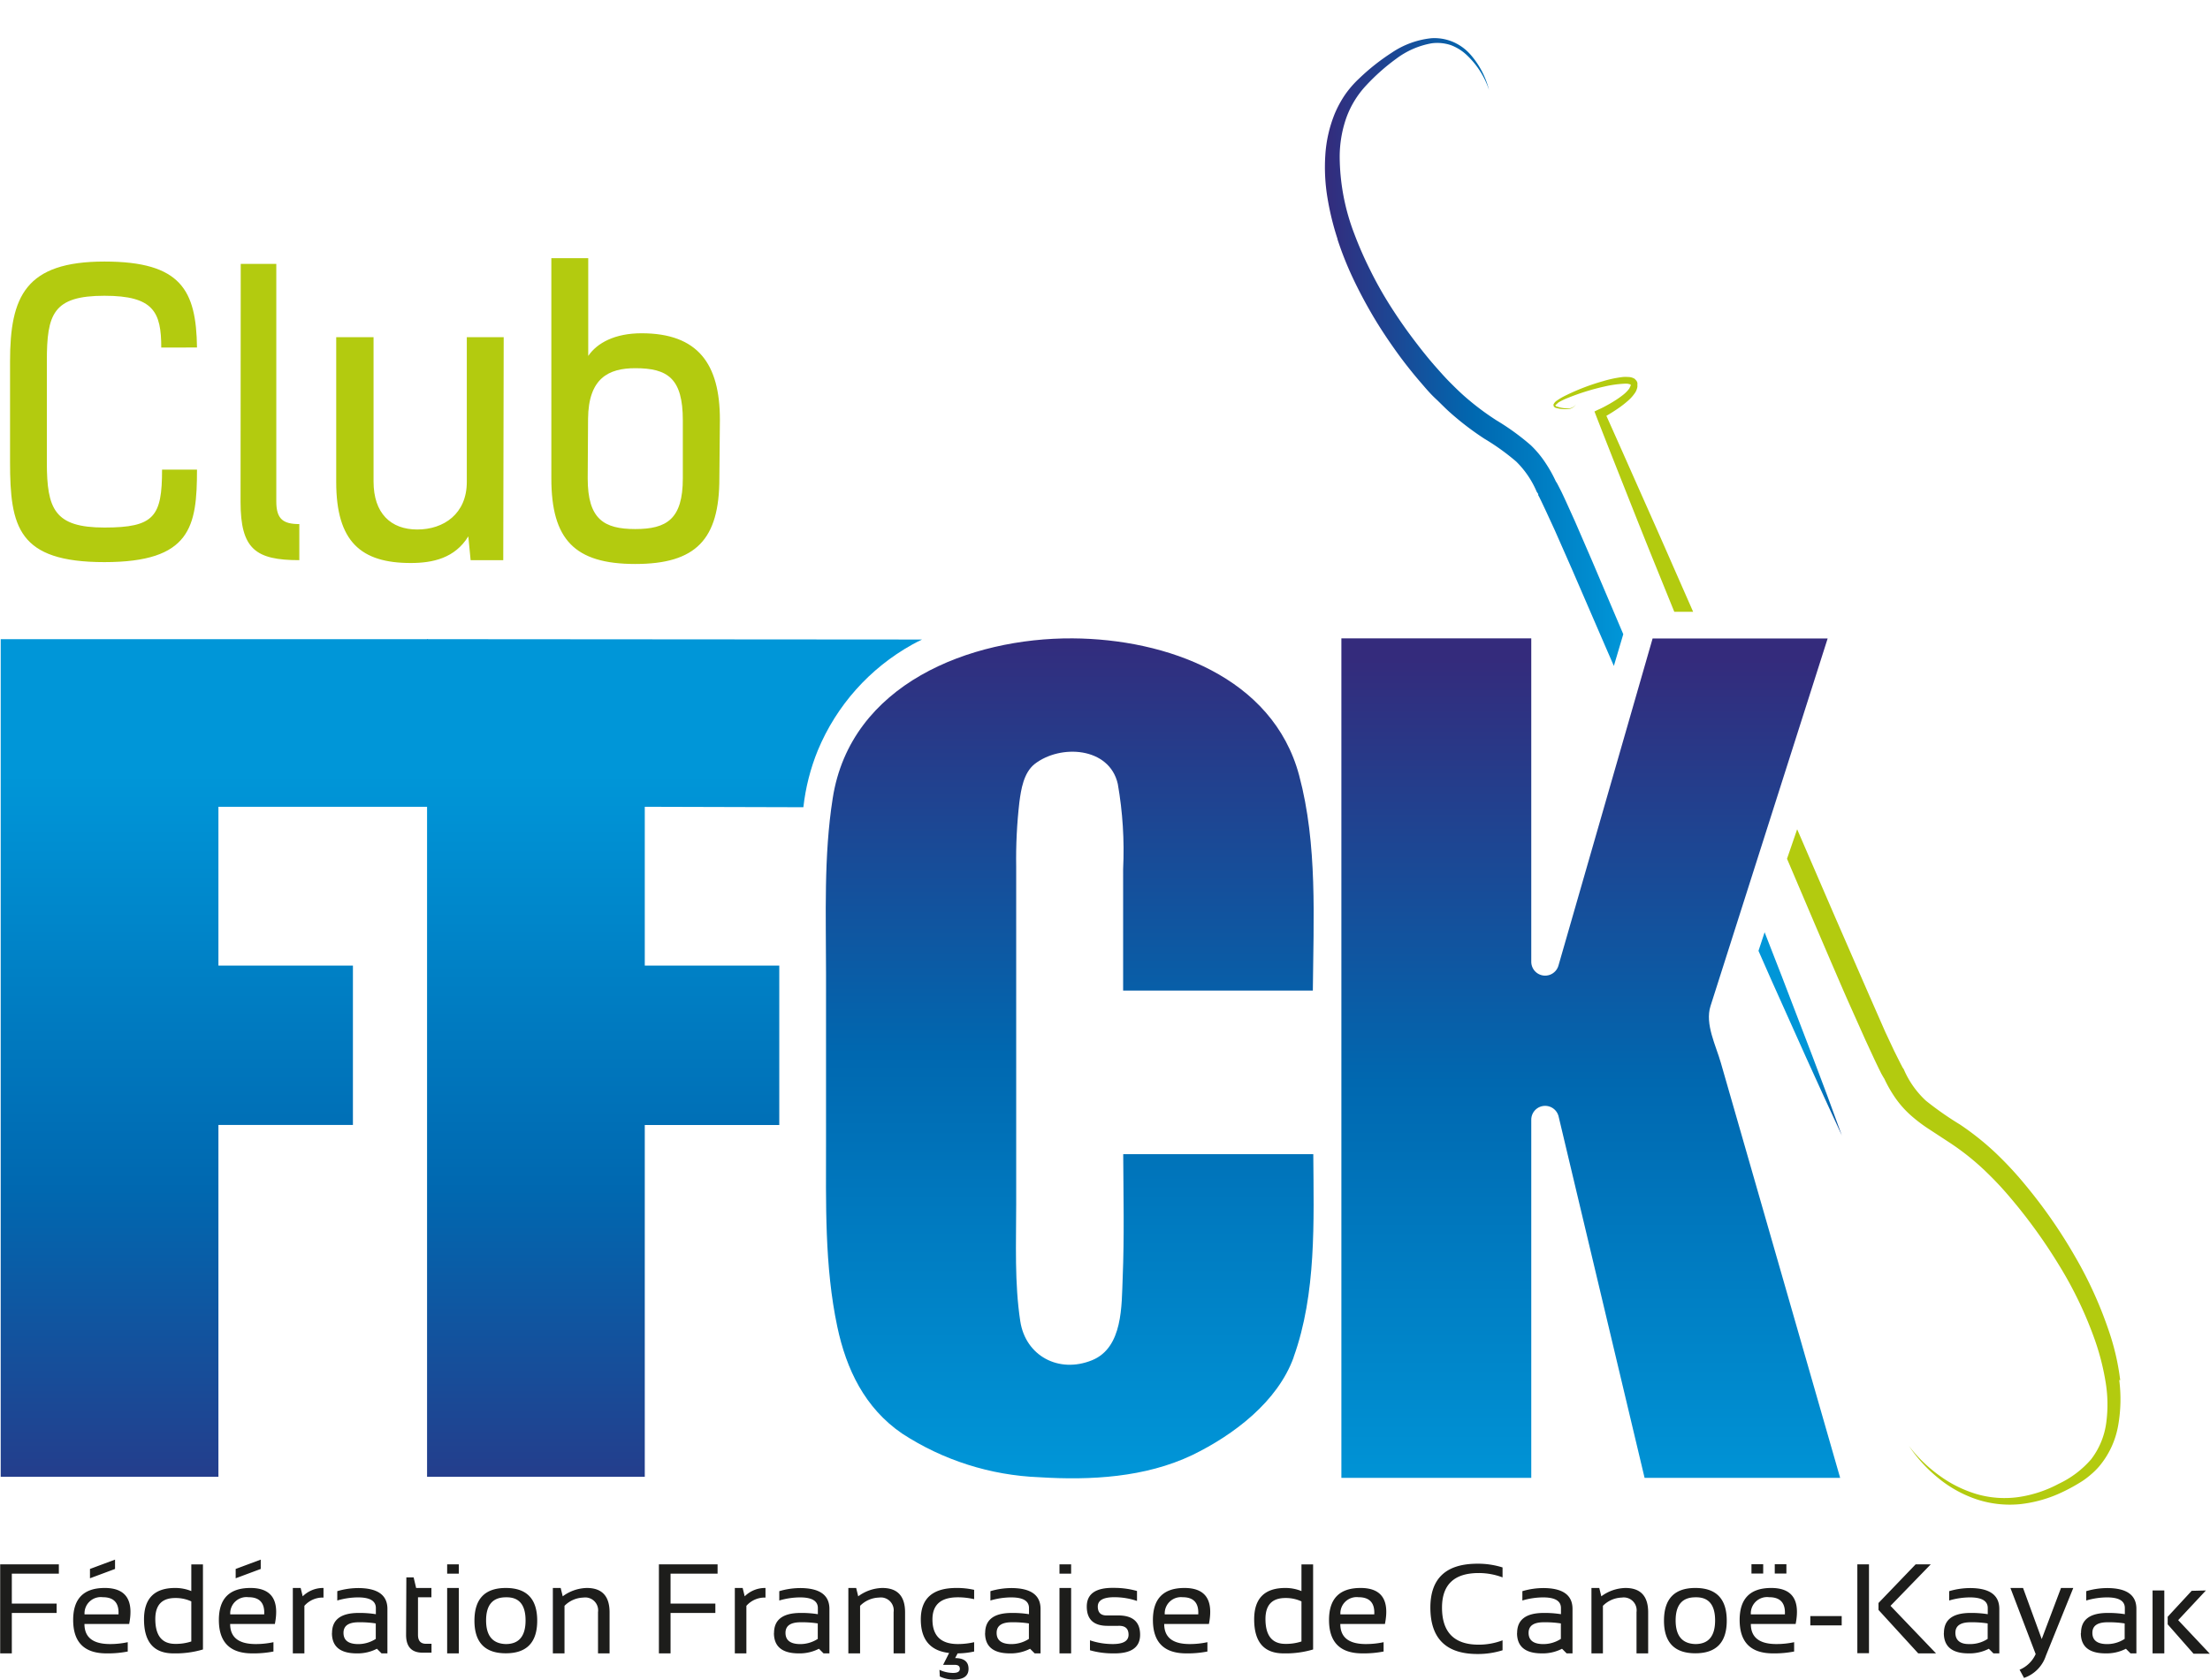 <svg xmlns="http://www.w3.org/2000/svg" xmlns:xlink="http://www.w3.org/1999/xlink" viewBox="0 0 248.6 189"><defs><style>.a{fill:#b3cb0f;}.b{fill:none;}.c{fill:url(#a);}.d{clip-path:url(#b);}.e{clip-path:url(#c);}.f{fill:url(#d);}.g{clip-path:url(#e);}.h{fill:url(#f);}.i{clip-path:url(#g);}.j{fill:url(#h);}.k{clip-path:url(#i);}.l{fill:url(#j);}.m{clip-path:url(#k);}.n{fill:url(#l);}.o{clip-path:url(#m);}.p{fill:url(#n);}.q{clip-path:url(#o);}.r{clip-path:url(#p);}.s{fill:url(#q);}.t{clip-path:url(#r);}.u{clip-path:url(#s);}.v{clip-path:url(#t);}.w{clip-path:url(#u);}.x{clip-path:url(#v);}.y{clip-path:url(#w);}.z{clip-path:url(#x);}.aa{clip-path:url(#y);}.ab{clip-path:url(#z);}.ac{clip-path:url(#aa);}.ad{clip-path:url(#ab);}.ae{clip-path:url(#ac);}.af{clip-path:url(#ad);}.ag{clip-path:url(#ae);}.ah{fill:#1d1d1b;}.ai{clip-path:url(#af);}.aj{fill:url(#ag);}.ak{clip-path:url(#ah);}.al{fill:url(#ai);}.am{clip-path:url(#aj);}.an{fill:url(#ak);}.ao{clip-path:url(#al);}.ap{fill:url(#am);}.aq{clip-path:url(#an);}.ar{fill:url(#ao);}</style><linearGradient id="a" x1="149.01" y1="35.31" x2="182.61" y2="35.31" gradientUnits="userSpaceOnUse"><stop offset="0" stop-color="#342b7c"/><stop offset=".5" stop-color="#0068b0"/><stop offset="1" stop-color="#0096d8"/></linearGradient><clipPath id="b" transform="translate(0 4.3)"><path class="a" d="M238.48 151a27.17 27.17 0 0 0-1.06-4.88 45.77 45.77 0 0 0-4-9 57 57 0 0 0-5.63-8.11 39.64 39.64 0 0 0-3.4-3.65 30.9 30.9 0 0 0-3.94-3.13 36.44 36.44 0 0 1-3.83-2.68 10.36 10.36 0 0 1-2.49-3.54l-.22-.33.06.07-.05-.09-.12-.22-.25-.5-.5-1-1-2.13-1.89-4.31-3.77-8.65-3.74-8.66-.51-1.18-1.14 3.32 3.14 7.38 1.86 4.34c.63 1.45 1.24 2.89 1.88 4.33l1.93 4.32 1 2.16.52 1.09c.1.19.18.36.28.56l.17.3.1.17.06.09a14.87 14.87 0 0 0 1.25 2.18 11.22 11.22 0 0 0 1.79 2 17.29 17.29 0 0 0 2.08 1.56l2 1.31a28.37 28.37 0 0 1 3.7 2.84 37 37 0 0 1 3.26 3.39 59.81 59.81 0 0 1 5.58 7.71 43.91 43.91 0 0 1 4.08 8.56 27.74 27.74 0 0 1 1.15 4.55 15.42 15.42 0 0 1 .08 4.61 8.61 8.61 0 0 1-1.7 4.12 11 11 0 0 1-3.65 2.76 13.78 13.78 0 0 1-4.44 1.48 11.25 11.25 0 0 1-4.67-.29 13.71 13.71 0 0 1-4.27-2.09 16.2 16.2 0 0 1-3.46-3.35A16.39 16.39 0 0 0 218 162a13.64 13.64 0 0 0 4.28 2.39 11.92 11.92 0 0 0 4.93.56 14.74 14.74 0 0 0 4.79-1.37 20.32 20.32 0 0 0 2.19-1.21 9.09 9.09 0 0 0 1-.76 8.15 8.15 0 0 0 .92-.91 9.74 9.74 0 0 0 2.15-4.66 16.92 16.92 0 0 0 .11-5.06"/></clipPath><clipPath id="c" transform="translate(0 4.3)"><path class="b" d="M.04 67.6h48.08v18.86H24.55v17.87h15.13v17.93H24.55v39.59H.04"/></clipPath><linearGradient id="d" x1="-294.86" y1="389.58" x2="-294.3" y2="389.58" gradientTransform="matrix(0 -166.1 -166.1 0 64713 -48795.7)" xlink:href="#a"/><clipPath id="e" transform="translate(0 4.3)"><path class="b" d="M72.5 86.46l17.84.05A24 24 0 0 1 92 80.1a24.27 24.27 0 0 1 10.57-11.9c.36-.2.73-.39 1.11-.57L48 67.6v94.25h24.5v-39.59h15.14v-17.93H72.5"/></clipPath><linearGradient id="f" x1="-294.86" y1="389.81" x2="-294.3" y2="389.81" gradientTransform="matrix(0 -166.1 -166.1 0 64804.2 -48795.7)" xlink:href="#a"/><clipPath id="g" transform="translate(0 4.3)"><path class="b" d="M206.95 162l-13.43-46.73c-.55-1.93-1.8-4.35-1.16-6.36l4.38-13.75 8.8-27.62h-19.66l-10.58 36.73a1.56 1.56 0 0 1-3.07-.43V67.51h-21.38V162h21.38v-40.29a1.56 1.56 0 0 1 3.07-.43l9.65 40.72h22"/></clipPath><linearGradient id="h" x1="-295.58" y1="388.95" x2="-295.01" y2="388.95" gradientTransform="matrix(0 166.4 166.4 0 -64545.9 49258.7)" xlink:href="#a"/><clipPath id="i" transform="translate(0 4.3)"><path class="b" d="M145.49 148.41c-1.81 5-6.74 8.73-11.41 11-5.3 2.52-11.43 2.85-17.19 2.49a30.4 30.4 0 0 1-15.44-4.91c-4.19-2.87-6.27-7.23-7.28-12C92.72 138.07 92.9 131 92.9 124v-18.78c0-6.55-.27-13.23.75-19.72 2-12.87 15.45-18.07 27-18 10.51.07 22.51 4.33 25.47 15.42 2.08 7.77 1.61 16.17 1.54 24.21h-21.35V93.45a43.39 43.39 0 0 0-.6-9.56c-.94-4.17-6.47-4.5-9.37-2.23-1.23 1-1.51 2.84-1.7 4.27a55.5 55.5 0 0 0-.36 7.28v38c0 4.37-.2 8.82.46 13.14.6 3.9 4.33 5.9 8.06 4.39 3.51-1.42 3.33-6.19 3.46-9.3.19-4.62.08-9.26.06-13.89h21.38c.05 7.56.36 15.68-2.21 22.83"/></clipPath><linearGradient id="j" x1="-295.58" y1="389.22" x2="-295.01" y2="389.22" gradientTransform="matrix(0 166.4 166.4 0 -64644.9 49255.6)" xlink:href="#a"/><clipPath id="k" transform="translate(0 4.3)"><path class="b" d="M199.24 105.95l3.93 8.77 1.99 4.37 2.01 4.36-1.65-4.51-1.69-4.5-3.44-8.97-1.92-4.89-.69 2.09"/></clipPath><linearGradient id="l" x1="-289.29" y1="388.12" x2="-288.72" y2="388.12" gradientTransform="matrix(0 -23.1 -23.1 0 9151.4 -6551.3)" xlink:href="#a"/><clipPath id="m" transform="translate(0 4.3)"><path class="b" d="M149 14.47v-1.26a14.86 14.86 0 0 1 1.06-4.71 12.38 12.38 0 0 1 1.16-2.14 11.45 11.45 0 0 1 1.58-1.82 24.33 24.33 0 0 1 3.69-2.92A9.74 9.74 0 0 1 161 0h.37a5.28 5.28 0 0 1 2 .39 5.53 5.53 0 0 1 1.94 1.36 9.62 9.62 0 0 1 2.16 4.07 9.62 9.62 0 0 0-2.16-4.07A5.71 5.71 0 0 0 164 .67a5.1 5.1 0 0 0-.63-.31 5.28 5.28 0 0 0-2-.39H161a9.74 9.74 0 0 0-4.45 1.62 24.33 24.33 0 0 0-3.69 2.92 11.45 11.45 0 0 0-1.58 1.82 12.38 12.38 0 0 0-1.16 2.14 14.86 14.86 0 0 0-1.12 4.74v1.26"/></clipPath><linearGradient id="n" x1="-293.91" y1="389.54" x2="-293.35" y2="389.54" gradientTransform="matrix(0 -76.3 -76.3 0 29864.5 -22372)" xlink:href="#a"/><clipPath id="o" transform="translate(0 4.3)"><path class="b" d="M150.41 22.59a37.48 37.48 0 0 0 1.74 4.41c.67 1.42 1.41 2.81 2.2 4.16s1.66 2.66 2.57 3.94 1.87 2.5 2.91 3.7c.49.57 1 1.18 1.6 1.74s1.12 1.12 1.73 1.65a32.09 32.09 0 0 0 3.8 2.89 25.59 25.59 0 0 1 3.56 2.56 10.46 10.46 0 0 1 2.3 3.39l.22.33-.06-.07v.09l.12.22.25.51.5 1.06 1 2.17 1.93 4.38 3.81 8.81.91 2.09 1.09-3.62-3.53-8.3-1.91-4.41-1-2.21c-.17-.37-.34-.74-.52-1.11l-.29-.57-.16-.31-.1-.17-.07-.1a15.32 15.32 0 0 0-1.16-2.08 11.51 11.51 0 0 0-1.66-2A27.08 27.08 0 0 0 168.3 43a29.79 29.79 0 0 1-3.54-2.66c-.55-.48-1.08-1-1.6-1.52s-1-1.05-1.52-1.64c-1-1.12-1.93-2.3-2.83-3.5s-1.75-2.44-2.55-3.71-1.53-2.58-2.19-3.92a42 42 0 0 1-1.78-4.11 24.53 24.53 0 0 1-1.64-8.67 13.33 13.33 0 0 1 .73-4.27 10.6 10.6 0 0 1 2.25-3.69 23.37 23.37 0 0 1 3.38-3 9.29 9.29 0 0 1 4-1.74 4.81 4.81 0 0 1 2.15.21 5.36 5.36 0 0 1 1.9 1.22 9.46 9.46 0 0 1 2.4 3.83 9.62 9.62 0 0 0-2.16-4.07 5.53 5.53 0 0 0-1.95-1.4A5.36 5.36 0 0 0 161 0a9.74 9.74 0 0 0-4.45 1.62 24.33 24.33 0 0 0-3.69 2.92 11.45 11.45 0 0 0-1.58 1.82 12.38 12.38 0 0 0-1.16 2.14 14.86 14.86 0 0 0-1.12 4.71 20.91 20.91 0 0 0 .25 4.78 31 31 0 0 0 1.13 4.61"/></clipPath><clipPath id="p" transform="translate(0 4.3)"><path class="b" d="M167.46 5.79a9.46 9.46 0 0 0-2.4-3.79 5.9 5.9 0 0 0-1.06-.83v-.5a5.71 5.71 0 0 1 1.32 1.05 9.62 9.62 0 0 1 2.16 4.07m14.07 64.82l-.91-2.09-3.81-8.81-1.93-4.38-1-2.17-.5-1.06-.25-.51-.12-.22v-.09l.06.07-.22-.33a10.46 10.46 0 0 0-2.3-3.39 25.59 25.59 0 0 0-3.57-2.56 32.09 32.09 0 0 1-3.8-2.89c-.6-.53-1.17-1.08-1.73-1.65s-1.11-1.18-1.6-1.74c-1-1.2-2-2.42-2.91-3.7s-1.77-2.59-2.57-3.94q-.61-1-1.17-2.09h2.53l.56.93c.8 1.27 1.64 2.51 2.55 3.71s1.85 2.38 2.83 3.5c.52.59 1 1.11 1.52 1.64s1.05 1 1.6 1.52A29.79 29.79 0 0 0 168.3 43a27.08 27.08 0 0 1 3.91 2.81 11.51 11.51 0 0 1 1.66 2 15.32 15.32 0 0 1 1.13 2.06l.07.1.1.17.16.31.29.57c.18.37.35.74.52 1.11l1 2.21 1.91 4.41 3.53 8.3-1.06 3.57"/></clipPath><linearGradient id="q" x1="-293.91" y1="389.88" x2="-293.35" y2="389.88" gradientTransform="matrix(0 -76.3 -76.3 0 29900.5 -22358)" xlink:href="#a"/><clipPath id="r" transform="translate(0 4.3)"><path class="b" d="M155.7 29.06h-2.53q-.54-1-1-2.07-.37-.78-.7-1.57h2.31l.31.65q.76 1.53 1.63 3"/></clipPath><clipPath id="s" transform="translate(0 4.3)"><path class="b" d="M151.36 25.3h4.44v3.86h-4.44z"/></clipPath><clipPath id="t" transform="translate(0 4.3)"><path class="b" d="M153.76 25.41h-2.31v-.07h2.31v.07"/></clipPath><clipPath id="u" transform="translate(0 4.3)"><path class="b" d="M151.36 25.16h2.52v.45h-2.52z"/></clipPath><clipPath id="v" transform="translate(0 4.3)"><path class="b" d="M153.73 25.35h-2.31q-.56-1.35-1-2.75-.22-.67-.41-1.35h2l.25.71c.42 1.15.91 2.28 1.44 3.4"/></clipPath><clipPath id="w" transform="translate(0 4.3)"><path class="b" d="M149.94 21.11h3.88v4.37h-3.88z"/></clipPath><clipPath id="x" transform="translate(0 4.3)"><path class="b" d="M164 1.17a4.66 4.66 0 0 0-2.28-.6V0a5.2 5.2 0 0 1 1.66.37 5.1 5.1 0 0 1 .63.31v.5"/></clipPath><clipPath id="y" transform="translate(0 4.3)"><path class="b" d="M161.58-.1h2.52v1.38h-2.52z"/></clipPath><clipPath id="z" transform="translate(0 4.3)"><path class="b" d="M161.39.58V0h.31v.57h-.31"/></clipPath><clipPath id="aa" transform="translate(0 4.3)"><path class="b" d="M161.23-.1h.6v.81h-.6z"/></clipPath><clipPath id="ab" transform="translate(0 4.3)"><path class="b" d="M161.12.6V0h.26v.6h-.26"/></clipPath><clipPath id="ac" transform="translate(0 4.3)"><path class="b" d="M160.95-.1h.6v.81h-.6z"/></clipPath><clipPath id="ad" transform="translate(0 4.3)"><path class="b" d="M152 21.24h-2a29.69 29.69 0 0 1-.72-3.26 22.46 22.46 0 0 1-.3-3.52V13.2a14.86 14.86 0 0 1 1.06-4.71 12.38 12.38 0 0 1 1.16-2.14 11.45 11.45 0 0 1 1.58-1.82 24.33 24.33 0 0 1 3.69-2.92A9.74 9.74 0 0 1 161 0h.15v.6H161a9.29 9.29 0 0 0-4 1.74 23.37 23.37 0 0 0-3.38 3A10.6 10.6 0 0 0 151.38 9a13.33 13.33 0 0 0-.73 4.28v.24a24.13 24.13 0 0 0 1.35 7.72"/></clipPath><clipPath id="ae" transform="translate(0 4.3)"><path class="b" d="M148.89-.1h12.37v21.46h-12.37z"/></clipPath><clipPath id="af" transform="translate(0 4.3)"><path class="b" d="M.06 67.62h48.08v18.86H24.57v17.87H39.7v17.93H24.57v39.59H.06"/></clipPath><linearGradient id="ag" x1="-294.86" y1="389.58" x2="-294.3" y2="389.58" gradientTransform="matrix(0 -166.1 -166.1 0 64713 -48795.7)" xlink:href="#a"/><clipPath id="ah" transform="translate(0 4.3)"><path class="b" d="M72.53 86.48l17.84.05A24 24 0 0 1 92 80.12a24.27 24.27 0 0 1 10.61-11.89c.36-.2.73-.39 1.11-.57L48 67.62v94.25h24.53v-39.58h15.13v-17.94H72.53"/></clipPath><linearGradient id="ai" x1="-294.86" y1="389.81" x2="-294.3" y2="389.81" gradientTransform="matrix(0 -166.1 -166.1 0 64804.2 -48795.7)" xlink:href="#a"/><clipPath id="aj" transform="translate(0 4.3)"><path class="b" d="M207 162l-13.43-46.73c-.55-1.93-1.8-4.35-1.16-6.36l4.38-13.75 8.8-27.62H185.9l-10.58 36.77a1.56 1.56 0 0 1-3.07-.43V67.53h-21.38V162h21.38v-40.27a1.56 1.56 0 0 1 3.07-.43L185 162h22"/></clipPath><linearGradient id="ak" x1="-295.58" y1="388.95" x2="-295.01" y2="388.95" gradientTransform="matrix(0 166.4 166.4 0 -64545.9 49258.7)" xlink:href="#a"/><clipPath id="al" transform="translate(0 4.3)"><path class="b" d="M145.52 148.43c-1.81 5-6.74 8.73-11.41 11-5.3 2.52-11.43 2.85-17.19 2.49a30.4 30.4 0 0 1-15.45-4.92c-4.19-2.87-6.27-7.23-7.28-12-1.45-6.84-1.27-13.92-1.27-20.87v-18.88c0-6.55-.27-13.23.75-19.72 2-12.87 15.45-18.07 27-18 10.51.07 22.51 4.33 25.47 15.42 2.08 7.77 1.61 16.17 1.54 24.21h-21.34V93.47a43.39 43.39 0 0 0-.6-9.56c-.94-4.17-6.47-4.5-9.37-2.23-1.23 1-1.51 2.84-1.7 4.27a55.5 55.5 0 0 0-.36 7.28v38c0 4.37-.2 8.82.46 13.14.6 3.9 4.33 5.9 8.06 4.39 3.51-1.42 3.33-6.19 3.46-9.3.19-4.62.08-9.26.06-13.89h21.38c.05 7.56.36 15.68-2.21 22.83"/></clipPath><linearGradient id="am" x1="-295.58" y1="389.22" x2="-295.01" y2="389.22" gradientTransform="matrix(0 166.4 166.4 0 -64644.9 49255.6)" xlink:href="#a"/><clipPath id="an" transform="translate(0 4.3)"><path class="b" d="M199.26 105.98l3.93 8.76 1.99 4.37 2.01 4.36-1.65-4.51-1.69-4.49-3.44-8.97-1.91-4.9-.69 2.09"/></clipPath><linearGradient id="ao" x1="-289.29" y1="388.12" x2="-288.72" y2="388.12" gradientTransform="matrix(0 -23.1 -23.1 0 9151.4 -6551.3)" xlink:href="#a"/></defs><path class="c" d="M150.45 26.92a37.48 37.48 0 0 0 1.74 4.38c.67 1.42 1.41 2.81 2.2 4.16s1.66 2.66 2.57 3.94 1.87 2.5 2.91 3.7c.49.57 1 1.18 1.6 1.74s1.12 1.12 1.73 1.65a32.09 32.09 0 0 0 3.8 2.89 25.59 25.59 0 0 1 3.56 2.56 10.46 10.46 0 0 1 2.3 3.39l.22.33-.06-.06v.09l.12.22.25.51.5 1.06 1 2.17 1.93 4.38 3.81 8.81.91 2.09 1.06-3.57-3.53-8.3-1.91-4.41-1-2.21c-.17-.37-.34-.74-.52-1.11l-.29-.57-.16-.31-.1-.17-.07-.1a15.32 15.32 0 0 0-1.16-2.08 11.51 11.51 0 0 0-1.66-2 27.08 27.08 0 0 0-3.86-2.8 29.79 29.79 0 0 1-3.54-2.66c-.55-.48-1.08-1-1.6-1.52s-1-1.05-1.52-1.64c-1-1.12-1.93-2.3-2.83-3.5s-1.75-2.44-2.55-3.71-1.53-2.58-2.19-3.92a42 42 0 0 1-1.77-4.05 24.53 24.53 0 0 1-1.64-8.67 13.33 13.33 0 0 1 .73-4.33 10.6 10.6 0 0 1 2.25-3.69 23.37 23.37 0 0 1 3.38-3 9.29 9.29 0 0 1 4-1.74 4.81 4.81 0 0 1 2.15.21 5.36 5.36 0 0 1 1.89 1.22 9.46 9.46 0 0 1 2.4 3.83 9.62 9.62 0 0 0-2.16-4.07 5.53 5.53 0 0 0-1.95-1.37 5.36 5.36 0 0 0-2.37-.39 9.74 9.74 0 0 0-4.45 1.62 24.33 24.33 0 0 0-3.69 2.92 11.45 11.45 0 0 0-1.58 1.82 12.38 12.38 0 0 0-1.16 2.14 14.86 14.86 0 0 0-1.06 4.71 20.91 20.91 0 0 0 .25 4.78 31 31 0 0 0 1.13 4.61"/><path class="a" d="M238.5 155.3a27.17 27.17 0 0 0-1.06-4.88 45.77 45.77 0 0 0-4-9 57 57 0 0 0-5.63-8.11 39.64 39.64 0 0 0-3.4-3.65 30.9 30.9 0 0 0-3.94-3.13 36.44 36.44 0 0 1-3.83-2.68 10.36 10.36 0 0 1-2.49-3.54l-.22-.33.06.07-.05-.09-.12-.22-.25-.5-.5-1-1-2.13-1.89-4.31-3.77-8.65-3.74-8.66-.51-1.18-1.14 3.32 3.14 7.38 1.86 4.34c.63 1.45 1.24 2.89 1.88 4.33l1.93 4.32 1 2.16.52 1.09c.1.19.18.36.28.56l.17.3.1.17.06.09a14.87 14.87 0 0 0 1.25 2.18 11.22 11.22 0 0 0 1.79 2 17.29 17.29 0 0 0 2.08 1.56l2 1.31a28.37 28.37 0 0 1 3.7 2.84 37 37 0 0 1 3.26 3.39 59.81 59.81 0 0 1 5.58 7.71 43.91 43.91 0 0 1 4.08 8.56 27.74 27.74 0 0 1 1.15 4.55 15.42 15.42 0 0 1 .08 4.61 8.61 8.61 0 0 1-1.7 4.12 11 11 0 0 1-3.65 2.76 13.78 13.78 0 0 1-4.44 1.48 11.25 11.25 0 0 1-4.67-.29 13.71 13.71 0 0 1-4.27-2.09 16.2 16.2 0 0 1-3.46-3.35 16.39 16.39 0 0 0 3.28 3.59 13.64 13.64 0 0 0 4.28 2.39 11.92 11.92 0 0 0 4.93.56 14.74 14.74 0 0 0 4.79-1.37 20.32 20.32 0 0 0 2.19-1.21 9.09 9.09 0 0 0 1-.76 8.15 8.15 0 0 0 .92-.91 9.74 9.74 0 0 0 2.15-4.66 16.92 16.92 0 0 0 .11-5.06"/><g class="d"><path class="e f" d="M.06 71.9h48.08v94.25H.06z"/><path class="g h" d="M48.01 71.9h55.68v94.25H48.01z"/><path class="i j" d="M150.87 71.81h56.1v94.46h-56.1z"/><path class="k l" d="M92.65 71.74h55.61v94.77H92.65z"/><path class="m n" d="M193.938 127.074l4.142-23.782 12.975 2.26-4.142 23.782z"/><path class="a" d="M174.94 45.86l.28.07a3.57 3.57 0 0 0 1.12.08 1.06 1.06 0 0 0 .92-.55 1 1 0 0 1-.93.47 3.51 3.51 0 0 1-1.07-.16l-.25-.08-.08-.1.35-.32a6.88 6.88 0 0 1 1-.49 26.1 26.1 0 0 1 4.19-1.31 12.7 12.7 0 0 1 2.13-.31 3.53 3.53 0 0 1 .5 0l.31.08v.14l-.16.33a3.78 3.78 0 0 1-.69.7 10.47 10.47 0 0 1-.86.61q-.45.29-.93.55c-.31.17-.64.35-1 .5l-.43.21.18.47c1.14 2.94 2.3 5.86 3.46 8.79s2.32 5.85 3.51 8.77l1.83 4.51h2.12l-2.29-5.21c-1.26-2.89-2.54-5.76-3.82-8.64s-2.42-5.47-3.65-8.2l.55-.33c.32-.2.64-.41.95-.63a10.85 10.85 0 0 0 .91-.72 4.48 4.48 0 0 0 .82-.92 1.7 1.7 0 0 0 .26-.68v-.44l-.09-.21-.21-.23a1.4 1.4 0 0 0-.73-.21 4.16 4.16 0 0 0-.61 0 13.07 13.07 0 0 0-2.23.47 24.55 24.55 0 0 0-4.18 1.6 7.12 7.12 0 0 0-1 .58 1 1 0 0 0-.4.47l.05.21m8.6-2.43z"/><path class="o p" d="M146.548 18.342l2.992-17.181 20.373 3.548-2.992 17.181z"/><path class="q r s" d="M141.368 72.841l12.687-72.843 40.362 7.03-12.687 72.843z"/><path class="ah" d="M6.6 176v1.05H1.3v3.36h5.05v1.06H1.3v4.55H0V176m14.48 6.71h-5q0 2.26 2.87 2.26a9.36 9.36 0 0 0 2-.21v1.05a11.6 11.6 0 0 1-2.39.21q-3.75 0-3.75-3.76 0-3.6 3.55-3.6t2.75 4.05m-5-1.08h3.8q.1-1.93-1.76-1.93a1.83 1.83 0 0 0-2.06 1.93zm3.41-6.16v1.05l-2.82 1.05v-1.05zm9.89 10.11a10.8 10.8 0 0 1-3.32.44q-3.31 0-3.31-3.83 0-3.53 3.51-3.53a4.74 4.74 0 0 1 1.81.35v-3h1.31m-1.31 4.16a4.13 4.13 0 0 0-1.81-.38q-2.24 0-2.24 2.36 0 2.8 2.24 2.8a5.55 5.55 0 0 0 1.81-.27zm9.37 2.54h-5q0 2.26 2.87 2.26a9.35 9.35 0 0 0 2-.21v1.05a11.59 11.59 0 0 1-2.39.21q-3.75 0-3.75-3.76 0-3.6 3.55-3.6t2.75 4.05m-5-1.08h3.8q.1-1.93-1.76-1.93a1.83 1.83 0 0 0-2.06 1.93zm3.41-6.16v1.05l-2.82 1.05v-1.05zm3.61 10.55v-7.36h.88l.23.94a3.26 3.26 0 0 1 2.34-.94v1.08a2.74 2.74 0 0 0-2.15.93v5.35m3.11-2.29q0-2.26 3-2.26a11.57 11.57 0 0 1 1.93.14v-.69q0-1.2-2-1.2a8.35 8.35 0 0 0-2.34.35v-1.05a8.35 8.35 0 0 1 2.34-.35q3.3 0 3.3 2.35v5h-.66l-.52-.52a4.73 4.73 0 0 1-2.27.52q-2.79 0-2.79-2.29m3-1.21q-1.7 0-1.7 1.19t1.48 1.26a3.62 3.62 0 0 0 2.15-.58v-1.74a11.21 11.21 0 0 0-1.92-.13zm5.37-5.05h.82l.28 1.19h1.72v1.05h-1.49v4.23q0 1 .9 1h.62v1h-1q-1.86 0-1.86-2m5.9-7.94v1.05h-1.3V176m1.31 2.66v7.36h-1.31v-7.36zm1.76 3.64q0-3.68 3.53-3.68t3.53 3.68q0 3.67-3.53 3.67t-3.53-3.67m3.53 2.63q2.22 0 2.22-2.66t-2.22-2.6q-2.22 0-2.22 2.6t2.22 2.7zm5.29 1.09v-7.36h.85l.23.94a4.72 4.72 0 0 1 2.71-.94q2.56 0 2.56 2.74v4.62h-1.27v-4.64a1.45 1.45 0 0 0-1.64-1.64 3.11 3.11 0 0 0-2.13.93v5.35M80.7 176v1.05h-5.29v3.36h5.04v1.06h-5.04v4.55H74.1V176m8.54 10.02v-7.36h.88l.23.94a3.25 3.25 0 0 1 2.34-.94v1.08a2.74 2.74 0 0 0-2.15.93v5.35m3.08-2.29q0-2.26 3-2.26a11.57 11.57 0 0 1 1.93.14v-.69q0-1.2-2-1.2a8.35 8.35 0 0 0-2.34.35v-1.05a8.35 8.35 0 0 1 2.34-.35q3.3 0 3.3 2.35v5h-.66l-.52-.52a4.73 4.73 0 0 1-2.27.52q-2.79 0-2.79-2.29m3-1.21q-1.7 0-1.7 1.19t1.48 1.26a3.62 3.62 0 0 0 2.15-.58v-1.74a11.21 11.21 0 0 0-1.92-.13zm5.4 3.5v-7.36h.88l.23.94a4.72 4.72 0 0 1 2.71-.94q2.56 0 2.56 2.74v4.62h-1.31v-4.64a1.45 1.45 0 0 0-1.64-1.64 3.11 3.11 0 0 0-2.13.93v5.35m12.85-.21a8.82 8.82 0 0 1-2 .21q-4 0-4-3.82 0-3.54 4-3.54a8.81 8.81 0 0 1 2 .21v1.05a8.17 8.17 0 0 0-1.83-.21q-2.86 0-2.86 2.49 0 2.77 2.86 2.77a8.18 8.18 0 0 0 1.83-.21m-3.9 3.11a3.63 3.63 0 0 0 1.53.35c.51 0 .76-.15.76-.46s-.19-.45-.59-.45h-1.29l.92-1.82h1l-.57 1.06q1.51 0 1.51 1.21t-1.7 1.21a3.66 3.66 0 0 1-1.53-.35zm5.14-4.14q0-2.26 3-2.26a11.56 11.56 0 0 1 1.93.14v-.69q0-1.2-2-1.2a8.35 8.35 0 0 0-2.34.35v-1.05a8.35 8.35 0 0 1 2.34-.35q3.3 0 3.3 2.35v5h-.66l-.52-.52a4.73 4.73 0 0 1-2.27.52q-2.79 0-2.79-2.29m3-1.21q-1.7 0-1.7 1.19t1.48 1.26a3.62 3.62 0 0 0 2.15-.58v-1.74a11.19 11.19 0 0 0-1.91-.13zm6.68-6.52v1.05h-1.31V176m1.31 2.66v7.36h-1.31v-7.36zm2.11 7.01v-1.12a7.93 7.93 0 0 0 2.57.42q1.77 0 1.77-1.05t-1.17-1h-1.2q-2.33 0-2.33-2.17t3.09-2.1a9.37 9.37 0 0 1 2.56.35v1.12a7.9 7.9 0 0 0-2.56-.42q-1.85 0-1.85 1.05t1.09 1h1.2q2.47 0 2.47 2.17t-3.07 2.1a9.39 9.39 0 0 1-2.57-.35m13.36-2.96h-5q0 2.26 2.86 2.26a9.36 9.36 0 0 0 2-.21v1.05a11.59 11.59 0 0 1-2.38.21q-3.75 0-3.75-3.76 0-3.6 3.55-3.6t2.75 4.05m-5-1.08h3.8q.1-1.93-1.76-1.93a1.83 1.83 0 0 0-2.06 1.93zm16.72 3.95a10.79 10.79 0 0 1-3.32.44q-3.31 0-3.31-3.83 0-3.53 3.51-3.53a4.74 4.74 0 0 1 1.81.35v-3h1.31m-1.31 4.16a4.14 4.14 0 0 0-1.81-.38q-2.24 0-2.24 2.36 0 2.8 2.24 2.8a5.55 5.55 0 0 0 1.81-.27zm9.37 2.54h-5q0 2.26 2.87 2.26a9.37 9.37 0 0 0 2-.21v1.05a11.62 11.62 0 0 1-2.39.21q-3.75 0-3.75-3.76 0-3.6 3.55-3.6t2.74 4.05m-5-1.08h3.8q.1-1.93-1.77-1.93a1.83 1.83 0 0 0-2.04 1.93zm18.25 4.04a9.18 9.18 0 0 1-2.82.42q-5.29 0-5.3-5.22 0-4.94 5.3-4.94a9.16 9.16 0 0 1 2.82.37v1.12a7.55 7.55 0 0 0-2.68-.49q-4.13 0-4.13 3.89 0 4.17 4.13 4.17a7.54 7.54 0 0 0 2.68-.49m1.62-.77q0-2.26 3-2.26a11.59 11.59 0 0 1 1.93.14v-.69q0-1.2-2-1.2a8.35 8.35 0 0 0-2.34.35v-1.05a8.35 8.35 0 0 1 2.34-.35q3.3 0 3.3 2.35v5h-.66l-.52-.52a4.73 4.73 0 0 1-2.27.52q-2.79 0-2.79-2.29m3-1.21q-1.7 0-1.7 1.19t1.48 1.26a3.62 3.62 0 0 0 2.15-.58v-1.74a11.2 11.2 0 0 0-1.91-.13zm5.39 3.5v-7.36h.88l.23.94a4.72 4.72 0 0 1 2.71-.94q2.56 0 2.56 2.74v4.62h-1.31v-4.64a1.45 1.45 0 0 0-1.65-1.64 3.11 3.11 0 0 0-2.13.93v5.35m6.85-3.72q0-3.68 3.53-3.68t3.53 3.68q0 3.67-3.53 3.67t-3.53-3.67m3.53 2.63q2.22 0 2.22-2.66t-2.22-2.6q-2.22 0-2.22 2.6t2.22 2.7zm11.23-2.22h-5q0 2.26 2.87 2.26a9.37 9.37 0 0 0 2-.21v1.05a11.6 11.6 0 0 1-2.38.21q-3.75 0-3.75-3.76 0-3.6 3.55-3.6t2.75 4.05m-5-1.08h3.79q.1-1.93-1.76-1.93a1.83 1.83 0 0 0-2.06 1.93zm1.35-5.64v1.05h-1.29V176zm2.61 0v1.05h-1.31V176zm2.7 5.83h3.53v1.05h-3.53zm6.6-5.82v10h-1.31v-10m8.26 0l-4.53 4.67 5.12 5.35h-2l-4.47-4.89v-.83l4.18-4.35zm1.48 7.73q0-2.26 3-2.26a11.58 11.58 0 0 1 1.93.14v-.69q0-1.2-2-1.2a8.36 8.36 0 0 0-2.34.35v-1.05a8.36 8.36 0 0 1 2.34-.35q3.3 0 3.3 2.35v5h-.66l-.52-.52a4.73 4.73 0 0 1-2.27.52q-2.79 0-2.79-2.29m3-1.21c-1.14 0-1.7.4-1.7 1.19s.5 1.26 1.48 1.26a3.63 3.63 0 0 0 2.15-.58v-1.74a11.23 11.23 0 0 0-1.91-.13zm4.49-3.86h1.42l2.1 5.75 2.17-5.75h1.38l-3.08 7.58a3.93 3.93 0 0 1-2.46 2.5l-.5-.92a3.44 3.44 0 0 0 1.81-1.76m5.05-2.33q0-2.26 3-2.26a11.56 11.56 0 0 1 1.93.14v-.69c0-.8-.66-1.2-2-1.2a8.36 8.36 0 0 0-2.34.35v-1.05a8.35 8.35 0 0 1 2.34-.35q3.31 0 3.3 2.35v5h-.66l-.52-.52a4.74 4.74 0 0 1-2.28.52q-2.79 0-2.79-2.29m3-1.21q-1.7 0-1.7 1.19t1.48 1.26a3.61 3.61 0 0 0 2.15-.58v-1.74a11.15 11.15 0 0 0-1.85-.13zm6.44-3.58v7.08h-1.32v-7.08m6 0l-3.14 3.3 3.56 3.78h-1.83l-2.91-3.31v-.85l2.7-2.92z"/></g><path class="ai aj" d="M.08 71.92h48.08v94.25H.08z"/><path class="ak al" d="M48.04 71.92h55.68v94.25H48.04z"/><path class="am an" d="M150.89 71.83h56.1v94.46h-56.1z"/><path class="ao ap" d="M92.67 71.76h55.61v94.77H92.67z"/><path class="aq ar" d="M193.961 127.098l4.142-23.782 12.975 2.26-4.142 23.782z"/><path class="a" d="M174.96 45.88l.28.07a3.57 3.57 0 0 0 1.12.08 1.06 1.06 0 0 0 .92-.55 1 1 0 0 1-.93.47 3.51 3.51 0 0 1-1.07-.16l-.25-.08-.08-.1.35-.32a6.88 6.88 0 0 1 1-.49 26.1 26.1 0 0 1 4.19-1.31 12.7 12.7 0 0 1 2.13-.31 3.53 3.53 0 0 1 .5 0l.31.08v.14l-.16.33a3.78 3.78 0 0 1-.69.7 10.47 10.47 0 0 1-.86.61q-.45.29-.93.55c-.31.17-.64.35-1 .5l-.43.21.18.47c1.14 2.94 2.3 5.86 3.46 8.79s2.32 5.85 3.51 8.77l1.83 4.51h2.12l-2.29-5.21c-1.26-2.89-2.54-5.76-3.82-8.64s-2.42-5.47-3.65-8.2l.55-.33c.32-.2.64-.41.95-.63a10.85 10.85 0 0 0 .91-.72 4.48 4.48 0 0 0 .82-.92 1.7 1.7 0 0 0 .26-.68v-.44l-.09-.21-.21-.23a1.4 1.4 0 0 0-.73-.21 4.16 4.16 0 0 0-.61 0 13.07 13.07 0 0 0-2.23.47 24.55 24.55 0 0 0-4.18 1.6 7.12 7.12 0 0 0-1 .58 1 1 0 0 0-.4.47l.05.21m8.61-2.45z"/><path class="ah" d="M6.62 176.02v1.05H1.33v3.37h5.04v1.05H1.33v4.55H.02v-10.02m14.48 6.71h-5q0 2.26 2.87 2.26a9.36 9.36 0 0 0 2-.21v1.05a11.6 11.6 0 0 1-2.39.21q-3.75 0-3.75-3.76 0-3.6 3.55-3.6t2.75 4.05m-5-1.08h3.8q.1-1.93-1.76-1.93a1.83 1.83 0 0 0-2.06 1.93zm3.41-6.16v1.05l-2.82 1.05v-1.05zm9.89 10.11a10.8 10.8 0 0 1-3.32.44q-3.31 0-3.31-3.83 0-3.53 3.51-3.53a4.74 4.74 0 0 1 1.81.35v-3h1.31m-1.31 4.16a4.13 4.13 0 0 0-1.81-.38q-2.24 0-2.24 2.36 0 2.8 2.24 2.8a5.55 5.55 0 0 0 1.81-.27zm9.37 2.54h-5q0 2.26 2.87 2.26a9.35 9.35 0 0 0 2-.21v1.05a11.59 11.59 0 0 1-2.39.21q-3.75 0-3.75-3.76 0-3.6 3.55-3.6t2.75 4.05m-5-1.08h3.8q.1-1.93-1.76-1.93a1.83 1.83 0 0 0-2.06 1.93zm3.41-6.16v1.05l-2.82 1.05v-1.05zm3.61 10.55v-7.36h.88l.23.94a3.26 3.26 0 0 1 2.34-.94v1.08a2.74 2.74 0 0 0-2.15.93v5.35m3.11-2.29q0-2.26 3-2.26a11.57 11.57 0 0 1 1.93.14v-.69q0-1.2-2-1.2a8.35 8.35 0 0 0-2.34.35v-1.05a8.35 8.35 0 0 1 2.34-.35q3.3 0 3.3 2.35v5h-.66l-.52-.52a4.73 4.73 0 0 1-2.27.52q-2.79 0-2.79-2.29m3-1.21q-1.7 0-1.7 1.19t1.48 1.26a3.62 3.62 0 0 0 2.15-.58v-1.74a11.21 11.21 0 0 0-1.91-.13zm5.37-5.05h.82l.28 1.19h1.72v1.05h-1.51v4.23q0 1 .9 1h.62v1h-1q-1.86 0-1.86-2m5.93-7.94v1.05H50.3v-1.05m1.31 2.66v7.36H50.3v-7.36zm1.76 3.68q0-3.68 3.53-3.68t3.53 3.68q0 3.67-3.53 3.67t-3.53-3.67m3.53 2.63q2.22 0 2.22-2.66t-2.22-2.6q-2.22 0-2.22 2.6t2.22 2.66zm5.29 1.05v-7.36h.88l.23.94a4.72 4.72 0 0 1 2.71-.94q2.56 0 2.56 2.74v4.62h-1.3v-4.64a1.45 1.45 0 0 0-1.64-1.64 3.11 3.11 0 0 0-2.13.93v5.35m17.22-10.02v1.05h-5.29v3.37h5.04v1.05h-5.04v4.55h-1.31v-10.02m8.54 10.02v-7.36h.88l.23.94a3.25 3.25 0 0 1 2.34-.94v1.08a2.74 2.74 0 0 0-2.15.93v5.35m3.11-2.29q0-2.26 3-2.26a11.57 11.57 0 0 1 1.93.14v-.69q0-1.2-2-1.2a8.35 8.35 0 0 0-2.34.35v-1.05a8.35 8.35 0 0 1 2.34-.35q3.3 0 3.3 2.35v5h-.66l-.52-.52a4.73 4.73 0 0 1-2.27.52q-2.79 0-2.79-2.29m3-1.21q-1.7 0-1.7 1.19t1.48 1.26a3.62 3.62 0 0 0 2.15-.58v-1.74a11.21 11.21 0 0 0-1.91-.13zm5.37 3.5v-7.36h.88l.23.94a4.72 4.72 0 0 1 2.71-.94q2.56 0 2.56 2.74v4.62h-1.29v-4.64a1.45 1.45 0 0 0-1.64-1.64 3.11 3.11 0 0 0-2.13.93v5.35m12.83-.21a8.82 8.82 0 0 1-2 .21q-4 0-4-3.82 0-3.54 4-3.54a8.81 8.81 0 0 1 2 .21v1.05a8.17 8.17 0 0 0-1.83-.21q-2.86 0-2.86 2.49 0 2.77 2.86 2.77a8.18 8.18 0 0 0 1.83-.21m-3.9 3.11a3.63 3.63 0 0 0 1.53.35c.51 0 .76-.15.76-.46s-.19-.45-.59-.45h-1.29l.92-1.82h1l-.57 1.06q1.51 0 1.51 1.21t-1.7 1.21a3.66 3.66 0 0 1-1.53-.35zm5.14-4.14q0-2.26 3-2.26a11.56 11.56 0 0 1 1.93.14v-.69q0-1.2-2-1.2a8.35 8.35 0 0 0-2.34.35v-1.05a8.35 8.35 0 0 1 2.34-.35q3.3 0 3.3 2.35v5h-.66l-.52-.52a4.73 4.73 0 0 1-2.27.52q-2.79 0-2.79-2.29m3-1.21q-1.7 0-1.7 1.19t1.48 1.26a3.62 3.62 0 0 0 2.15-.58v-1.74a11.19 11.19 0 0 0-1.91-.13zm6.68-6.52v1.05h-1.31v-1.05m1.31 2.66v7.36h-1.31v-7.36zm2.12 7.01v-1.12a7.93 7.93 0 0 0 2.57.42q1.77 0 1.77-1.05t-1.17-1h-1.2q-2.33 0-2.33-2.17t3.09-2.1a9.37 9.37 0 0 1 2.56.35v1.12a7.9 7.9 0 0 0-2.56-.42q-1.85 0-1.85 1.05t1.09 1h1.2q2.47 0 2.47 2.17t-3.07 2.1a9.39 9.39 0 0 1-2.57-.35m13.35-2.96h-5q0 2.26 2.86 2.26a9.36 9.36 0 0 0 2-.21v1.05a11.59 11.59 0 0 1-2.38.21q-3.75 0-3.75-3.76 0-3.6 3.55-3.6t2.75 4.05m-5-1.08h3.8q.1-1.93-1.76-1.93a1.83 1.83 0 0 0-2.01 1.93zm16.72 3.95a10.79 10.79 0 0 1-3.32.44q-3.31 0-3.31-3.83 0-3.53 3.51-3.53a4.74 4.74 0 0 1 1.81.35v-3h1.31m-1.31 4.16a4.14 4.14 0 0 0-1.81-.38q-2.24 0-2.24 2.36 0 2.8 2.24 2.8a5.55 5.55 0 0 0 1.81-.27zm9.37 2.54h-5q0 2.26 2.87 2.26a9.37 9.37 0 0 0 2-.21v1.05a11.62 11.62 0 0 1-2.39.21q-3.75 0-3.75-3.76 0-3.6 3.55-3.6t2.74 4.05m-5-1.08h3.8q.1-1.93-1.77-1.93a1.83 1.83 0 0 0-2.04 1.93zm18.23 4.04a9.18 9.18 0 0 1-2.82.42q-5.29 0-5.3-5.22 0-4.94 5.3-4.94a9.16 9.16 0 0 1 2.82.42v1.12a7.55 7.55 0 0 0-2.68-.49q-4.13 0-4.13 3.89 0 4.17 4.13 4.17a7.54 7.54 0 0 0 2.68-.49m1.64-.82q0-2.26 3-2.26a11.59 11.59 0 0 1 1.93.14v-.69q0-1.2-2-1.2a8.35 8.35 0 0 0-2.34.35v-1.05a8.35 8.35 0 0 1 2.34-.35q3.3 0 3.3 2.35v5h-.66l-.52-.52a4.73 4.73 0 0 1-2.27.52q-2.79 0-2.79-2.29m3-1.21q-1.7 0-1.7 1.19t1.48 1.26a3.62 3.62 0 0 0 2.15-.58v-1.74a11.2 11.2 0 0 0-1.91-.13zm5.37 3.5v-7.36h.88l.23.94a4.72 4.72 0 0 1 2.71-.94q2.56 0 2.56 2.74v4.62h-1.31v-4.64a1.45 1.45 0 0 0-1.65-1.64 3.11 3.11 0 0 0-2.13.93v5.35m6.87-3.68q0-3.68 3.53-3.68t3.53 3.68q0 3.67-3.53 3.67t-3.53-3.67m3.53 2.63q2.22 0 2.22-2.66t-2.22-2.6q-2.22 0-2.22 2.6t2.22 2.66zm11.24-2.26h-5q0 2.26 2.87 2.26a9.37 9.37 0 0 0 2-.21v1.05a11.6 11.6 0 0 1-2.38.21q-3.75 0-3.75-3.76 0-3.6 3.55-3.6t2.75 4.05m-5-1.08h3.79q.1-1.93-1.76-1.93a1.83 1.83 0 0 0-2.07 1.93zm1.35-5.64v1.05h-1.32v-1.05zm2.61 0v1.05h-1.31v-1.05zm2.69 5.83h3.53v1.05h-3.53zm6.6-5.82v10h-1.31v-10m8.26 0l-4.53 4.67 5.12 5.35h-2l-4.47-4.89v-.78l4.18-4.35zm1.48 7.73q0-2.26 3-2.26a11.58 11.58 0 0 1 1.93.14v-.69q0-1.2-2-1.2a8.36 8.36 0 0 0-2.34.35v-1.05a8.36 8.36 0 0 1 2.34-.35q3.3 0 3.3 2.35v5h-.66l-.52-.52a4.73 4.73 0 0 1-2.27.52q-2.79 0-2.79-2.29m3-1.21c-1.14 0-1.7.4-1.7 1.19s.5 1.26 1.48 1.26a3.63 3.63 0 0 0 2.15-.58v-1.74a11.23 11.23 0 0 0-1.91-.13zm4.49-3.86h1.42l2.1 5.75 2.17-5.75h1.38l-3.08 7.62a3.93 3.93 0 0 1-2.46 2.5l-.5-.92a3.44 3.44 0 0 0 1.81-1.76m5.1-2.37q0-2.26 3-2.26a11.56 11.56 0 0 1 1.93.14v-.69c0-.8-.66-1.2-2-1.2a8.36 8.36 0 0 0-2.34.35v-1.05a8.35 8.35 0 0 1 2.34-.35q3.31 0 3.3 2.35v5h-.66l-.52-.52a4.74 4.74 0 0 1-2.28.52q-2.79 0-2.79-2.29m3-1.21q-1.7 0-1.7 1.19t1.48 1.26a3.61 3.61 0 0 0 2.15-.58v-1.74a11.15 11.15 0 0 0-1.9-.13zm6.39-3.58v7.08h-1.32v-7.08m6 0l-3.12 3.34 3.56 3.78h-1.83l-2.91-3.31v-.85l2.7-2.92z"/><path class="a" d="M18.14 39.11c0-4-.86-5.83-6.39-5.83-5.79 0-6.48 2.07-6.48 7.34v11.4c0 5.27.86 7.34 6.48 7.34s6.48-1.25 6.48-6.52h3.93c0 6.43-.69 10.41-10.41 10.41S1.13 59.3 1.13 51.98V40.66c0-7.3 1.73-11.23 10.62-11.23 8.64 0 10.32 3.24 10.41 9.67zm8.94-9.42h4v26.73c0 2 .78 2.55 2.59 2.55v4.06c-4.92 0-6.61-1.25-6.61-6.56zm29.53 33.34h-3.67l-.26-2.68c-1.51 2.46-4 3-6.48 3-5.57 0-8.38-2.37-8.38-9.11v-16.3h4.2v16.24c0 3.58 1.94 5.4 4.92 5.4s5.57-1.77 5.57-5.35V37.94h4.15zm24.31-9.2c0 6.87-2.63 9.63-9.46 9.63s-9.44-2.76-9.44-9.63V29.05h4.15v11c1-1.47 3-2.55 6-2.55 6.35 0 8.81 3.45 8.81 9.72zm-14.81 0c0 4.58 1.81 5.7 5.35 5.7s5.35-1.12 5.35-5.7V47.3c0-4.71-1.68-5.87-5.35-5.87-3 0-5.27 1.12-5.31 5.7z"/></svg>
